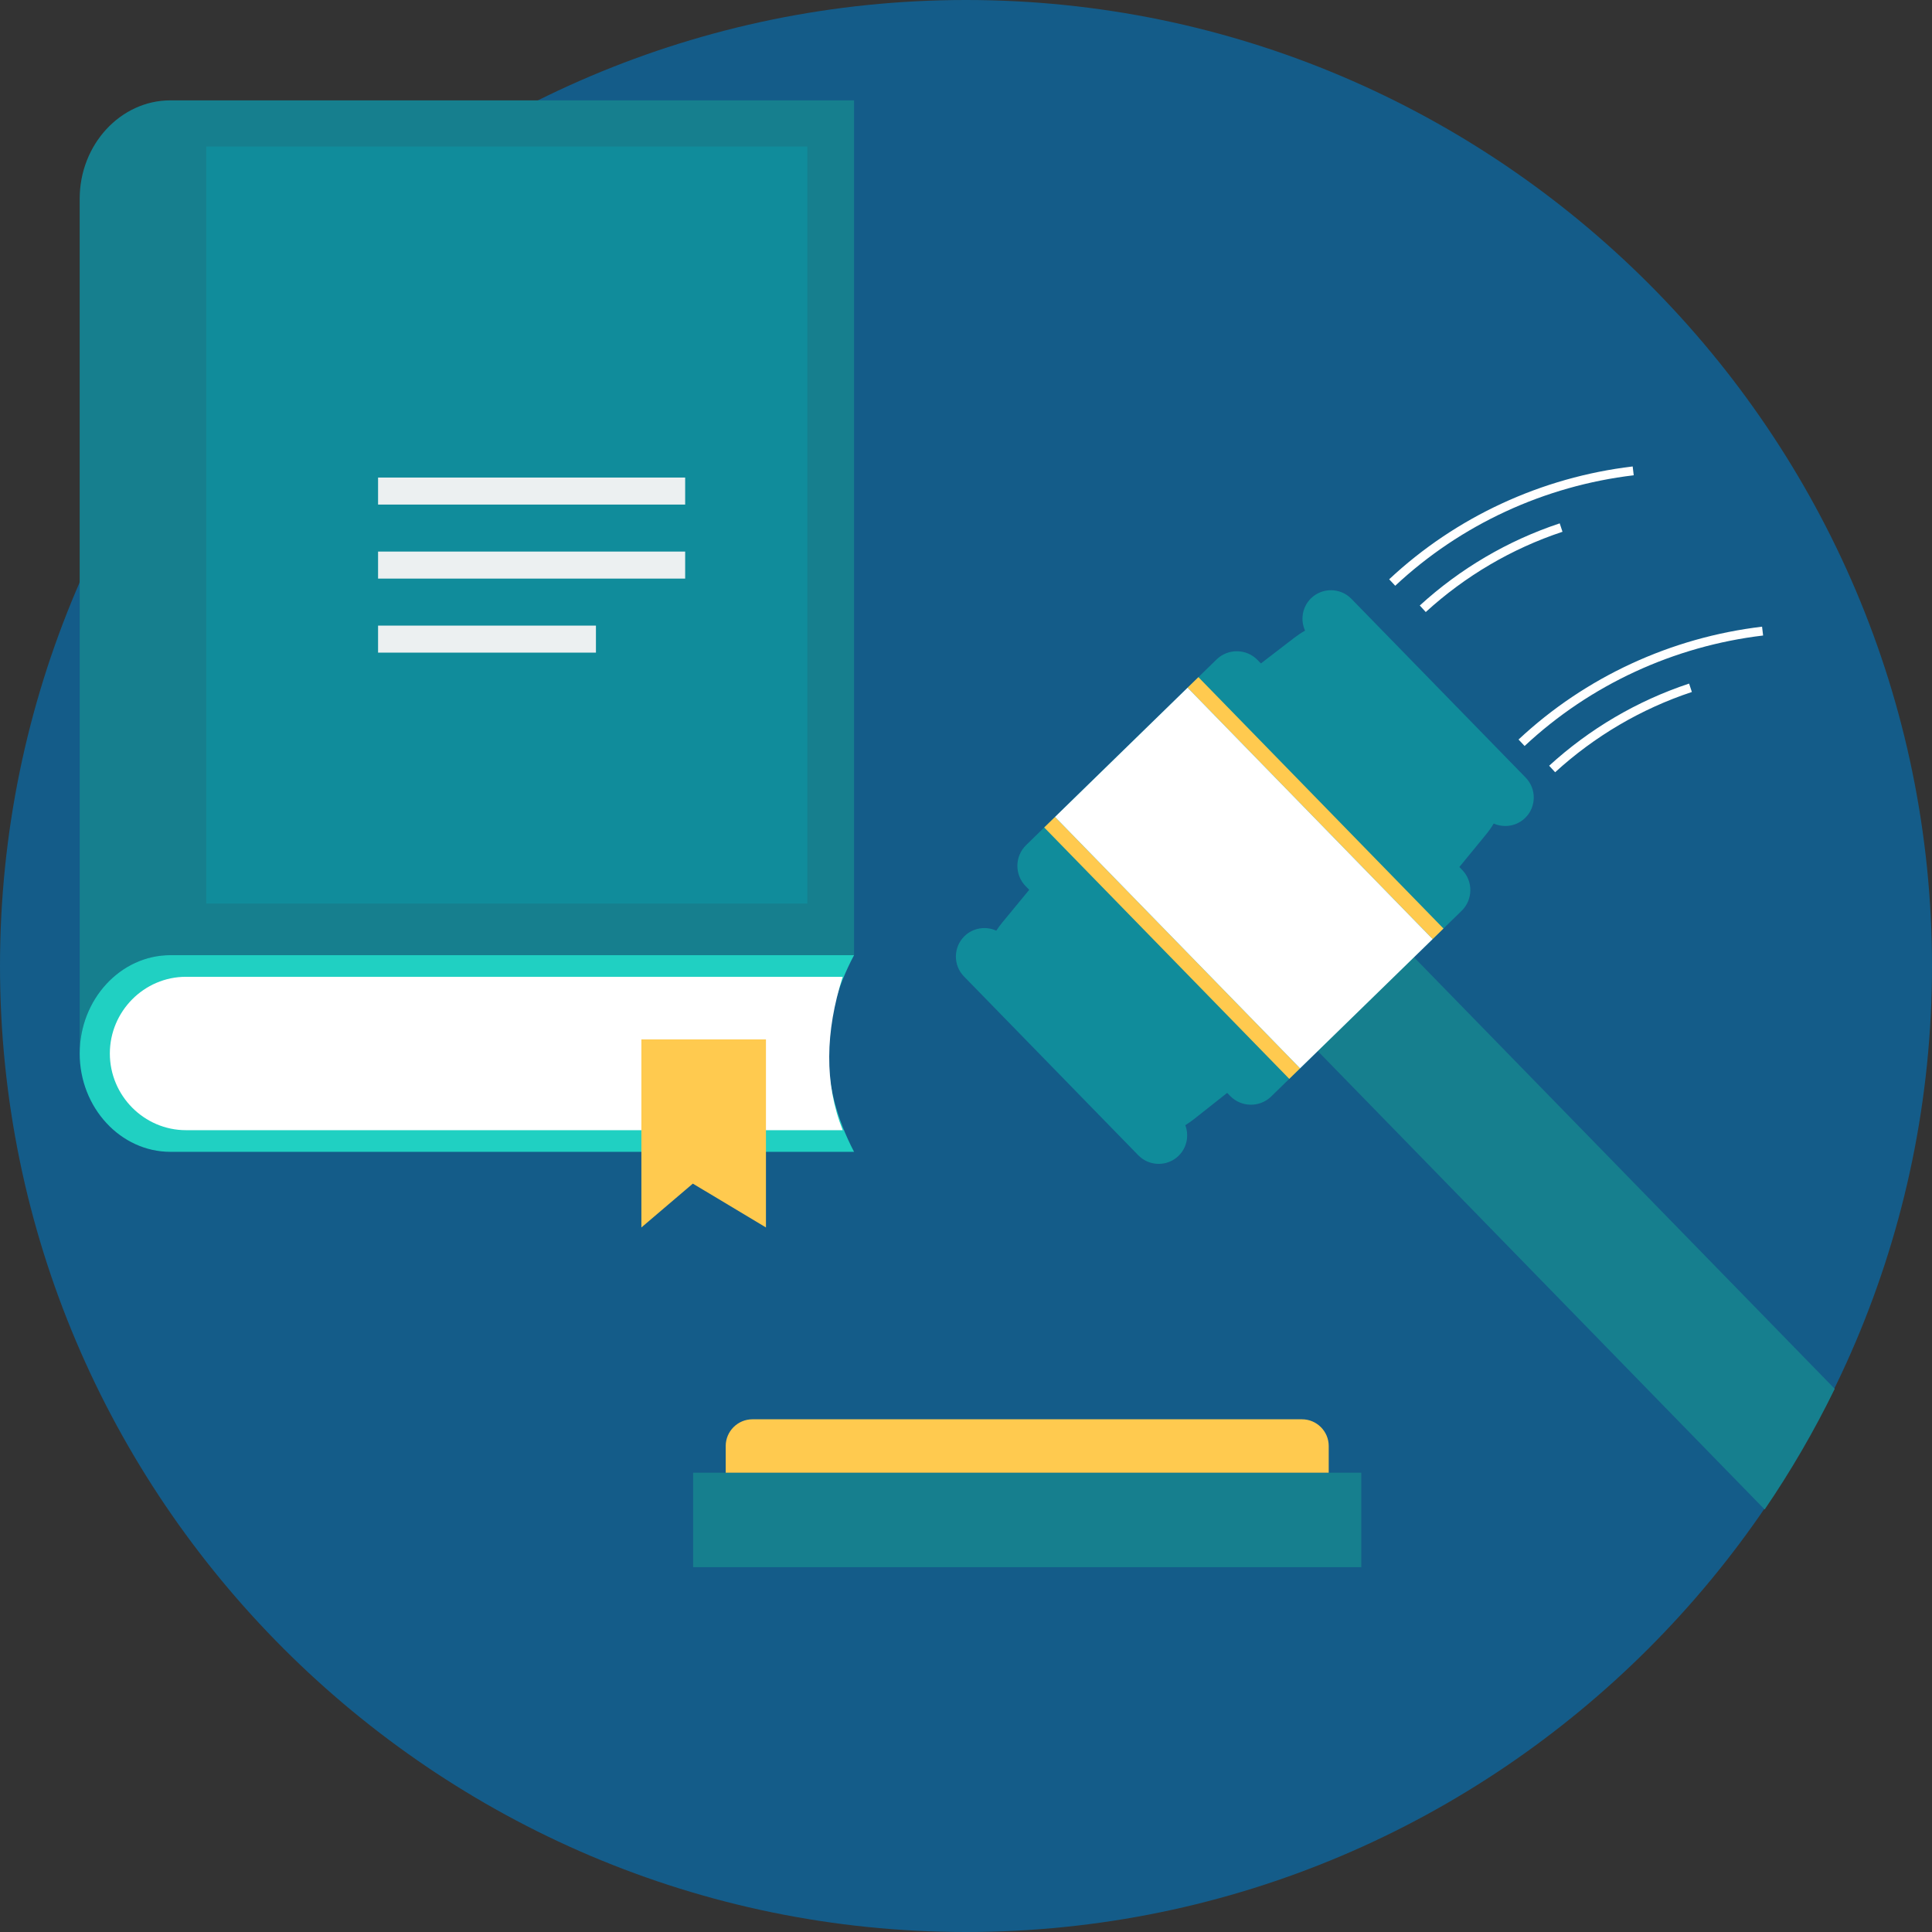 <?xml version="1.0"?>
<svg xmlns="http://www.w3.org/2000/svg" xmlns:xlink="http://www.w3.org/1999/xlink" version="1.1" id="Layer_1" x="0px" y="0px" viewBox="0 0 512 512" style="enable-background:new 0 0 512 512;" xml:space="preserve" width="512px" height="512px" class=""><rect x="0" y="0" width="512" height="512" fill="#333333" stroke="none"/><g><path style="fill:#145C89" d="M255.999,512C397,512,512,397,512,256.001S397,0,255.999,0C115,0,0,115.002,0,256.001  S115,512,255.999,512z" data-original="#5DDDD3" class="active-path" data-old_color="#295384"/><path style="fill:#167F8E" d="M372.059,250.948l114.164,117.11c-5.433,11.137-11.646,21.815-18.569,31.974l-121.098-124.22  c-3.559-3.651-3.486-9.551,0.168-13.112l12.226-11.919c3.651-3.561,9.551-3.484,13.11,0.165V250.948z" data-original="#076673" class="" data-old_color="#167E8D"/><path style="fill:#108C9B" d="M395.843,218.257c-0.586,0.981-1.257,1.94-2.006,2.857l-7.091,8.658l0.739,0.756  c2.948,3.023,2.884,7.904-0.139,10.852l-50.48,49.212c-3.023,2.948-7.904,2.884-10.852-0.139l-0.803-0.822l-8.773,6.932  c-0.752,0.598-1.53,1.135-2.326,1.621c1.043,2.732,0.448,5.953-1.773,8.116l-0.002,0.004c-2.974,2.902-7.776,2.84-10.678-0.139  l-46.202-47.395c-2.902-2.974-2.84-7.776,0.137-10.678v-0.002c2.295-2.238,5.675-2.714,8.434-1.449  c0.485-0.752,1.023-1.486,1.61-2.194l7.115-8.634l-0.966-0.992c-2.946-3.025-2.886-7.904,0.139-10.852l50.48-49.212  c3.023-2.946,7.904-2.884,10.85,0.141l0.897,0.919l8.881-6.824c0.913-0.701,1.856-1.327,2.824-1.872  c-1.296-2.822-0.761-6.286,1.583-8.57l0.002-0.002c2.977-2.899,7.776-2.84,10.678,0.134l46.204,47.395  c2.902,2.974,2.84,7.776-0.134,10.678l-0.004,0.002c-2.269,2.211-5.598,2.701-8.339,1.49L395.843,218.257z" data-original="#0E7886" class="" data-old_color="#108B9A"/><path style="fill:#FFCA4F;" d="M382.537,246.071l-2.873,2.798l-64.937-66.626l2.864-2.791L382.537,246.071z M344.527,283.121  L344.527,283.121l-64.937-66.623l-2.864,2.791l64.943,66.619l2.857-2.785V283.121z" data-original="#FFCA4F" class=""/><path style="fill:#167F8E" d="M226.335,26.595v52.12v174.413H45.162c-13.225,0-24.044,11.728-24.044,26.059V52.656  c0-14.334,10.819-26.061,24.044-26.061H226.335z M21.118,280.832L21.118,280.832h0.049c-0.031-0.542-0.049-1.091-0.049-1.645  V280.832z" data-original="#076673" class="" data-old_color="#167E8D"/><path style="fill:#20D0C2;" d="M45.162,253.126h181.173c-9.057,16.997-9.265,34.362,0,52.12H45.162  c-13.225,0-24.044-11.728-24.044-26.061C21.118,264.854,31.937,253.126,45.162,253.126z" data-original="#20D0C2"/><path style="fill:#FFFFFF;" d="M223.323,299.509c-4.901-12.429-4.626-26.041,0-40.648H49.282c-11.088,0-20.172,9.152-20.172,20.324  s9.084,20.324,20.172,20.324H223.323z" data-original="#FFFFFF" class=""/><path style="fill:#108C9B" d="M54.656,38.836h159.299v200.62H54.656V38.836z" data-original="#0E7886" class="" data-old_color="#108B9A"/><path style="fill:#FFCA4F;" d="M202.988,325.29l-19.378-11.619l-13.637,11.619v-49.829h33.013v49.829H202.988z" data-original="#FFCA4F" class=""/><g>
	<path style="fill:#ECF0F1;" d="M100.192,126.555h81.383v7.161h-81.383V126.555z" data-original="#ECF0F1"/>
	<path style="fill:#ECF0F1;" d="M100.192,146.172h81.383v7.161h-81.383V146.172z" data-original="#ECF0F1"/>
	<path style="fill:#ECF0F1;" d="M100.192,165.793h57.738v7.161h-57.738V165.793z" data-original="#ECF0F1"/>
</g><path style="fill:#167F8E" d="M183.691,415.32h177.066v-25.036H183.691V415.32z" data-original="#076673" class="" data-old_color="#167E8D"/><path style="fill:#FFCA4F;" d="M199.401,376.127h145.647c3.894,0,7.078,3.186,7.078,7.08v7.08H192.319v-7.08  c0-3.894,3.184-7.08,7.08-7.08H199.401z" data-original="#FFCA4F" class=""/><g>
	<path style="fill:#FFFFFF;" d="M379.664,248.868l-64.937-66.626l-35.138,34.254l64.937,66.623l6.637-6.467l21.881-21.33   L379.664,248.868z" data-original="#FFFFFF" class=""/>
	<path style="fill:#FFFFFF;" d="M402.433,195.979c8.903-8.325,18.992-15.057,29.807-20.066c10.984-5.089,22.719-8.411,34.724-9.836   l0.278,2.339c-11.763,1.398-23.259,4.652-34.016,9.635c-10.599,4.908-20.481,11.5-29.19,19.643l-1.603-1.713V195.979z    M368.146,153.518L368.146,153.518c8.903-8.325,18.992-15.057,29.807-20.066c10.982-5.089,22.719-8.411,34.724-9.838l0.276,2.339   c-11.761,1.398-23.257,4.65-34.014,9.635c-10.599,4.908-20.481,11.5-29.19,19.643L368.146,153.518z M414.077,140.924   L414.077,140.924l-0.736-2.229c-6.934,2.3-13.513,5.303-19.667,8.916c-6.271,3.68-12.105,7.999-17.416,12.854l1.585,1.731   c5.188-4.74,10.89-8.96,17.021-12.561c6.013-3.53,12.444-6.465,19.215-8.711H414.077z M448.364,183.383L448.364,183.383   l-0.736-2.227c-6.934,2.3-13.513,5.303-19.667,8.914c-6.273,3.682-12.105,7.999-17.418,12.856l1.585,1.729   c5.188-4.74,10.887-8.96,17.021-12.561C435.162,188.564,441.593,185.627,448.364,183.383z" data-original="#FFFFFF" class=""/>
</g></g> </svg>
